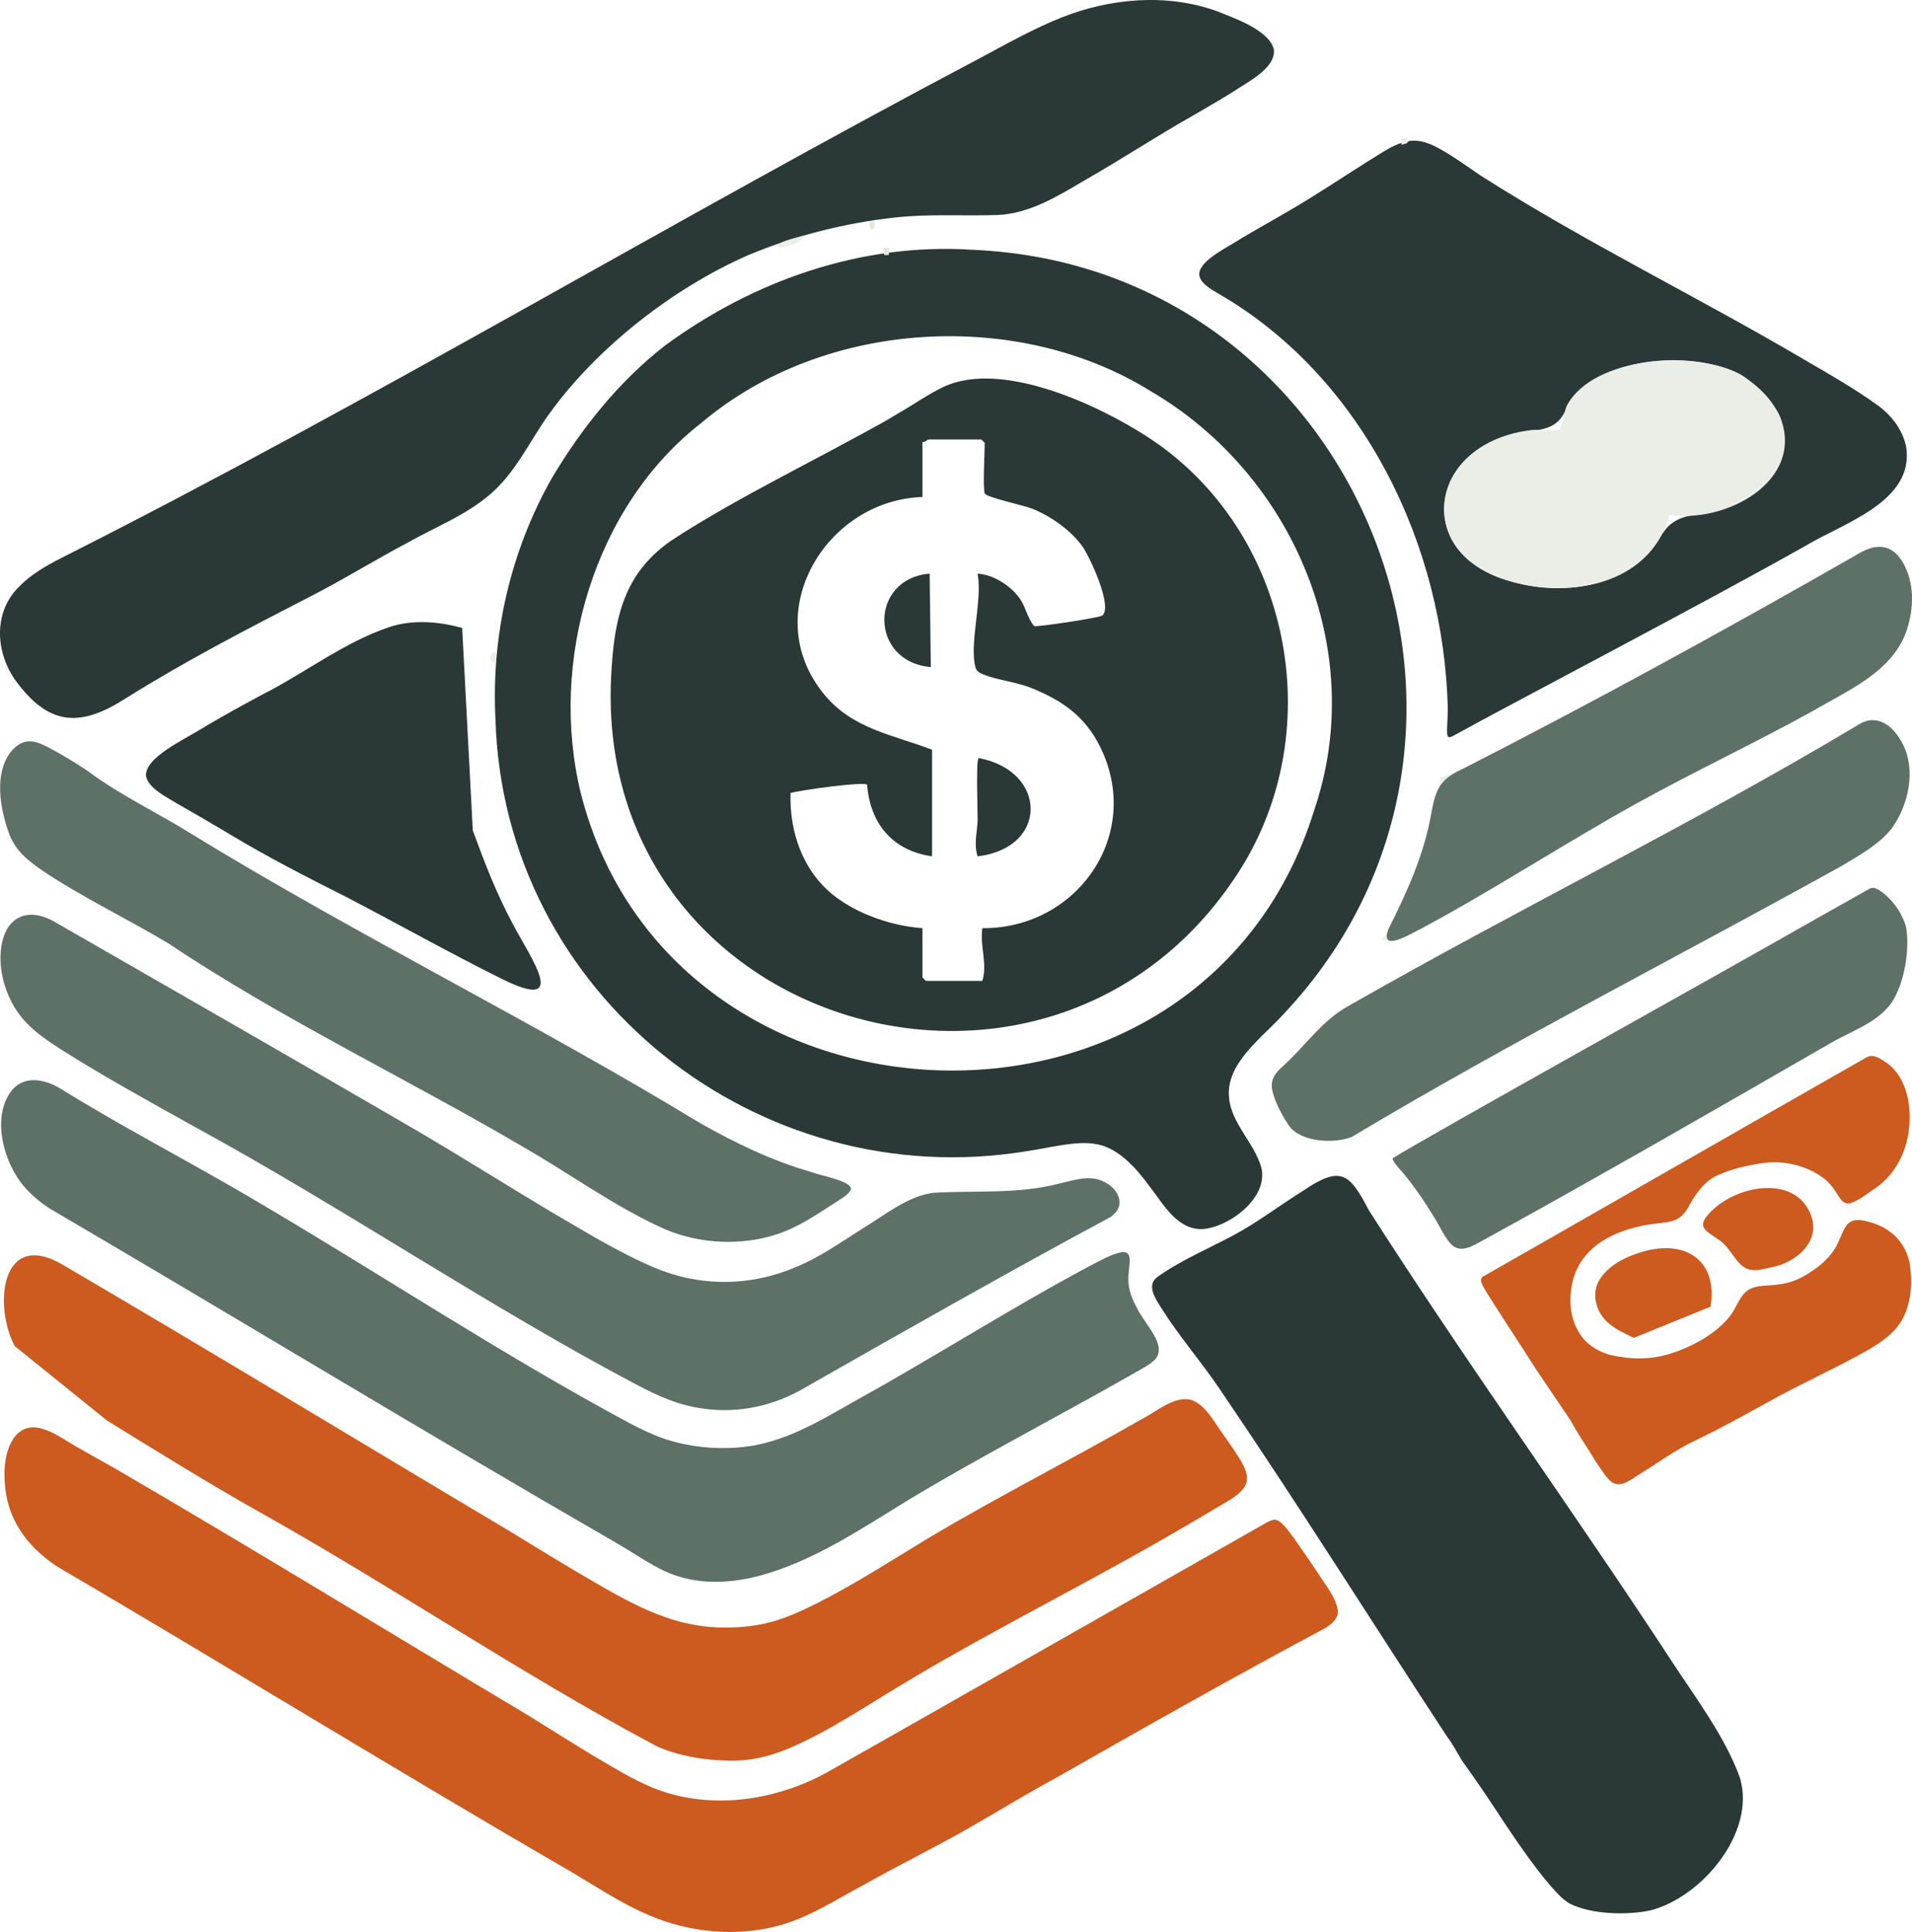 <?xml version="1.0" encoding="UTF-8"?>
<svg id="Warstwa_1" xmlns="http://www.w3.org/2000/svg" baseProfile="tiny-ps" version="1.2" viewBox="0 0 798.21 806.5">
<title>cardssavingsguide.com</title>
  <!-- Generator: Adobe Illustrator 29.0.1, SVG Export Plug-In . SVG Version: 2.1.0 Build 192)  -->
  <path d="M47.52,612.72c57.85,33.71,114.97,68.75,172.56,103.1,10.73,6.63,22.71,14.32,33.36,20.5,8.68,5.06,16.36,9.55,25.81,12.31,21.78,6.36,45.85,2.13,65.33-8.36,49.89-28.26,130.66-74.29,181.35-103.06,3.79-2.08,5.68-3.7,8.03-2.22,2.41,1.75,4.18,4.38,6.05,6.89,3.41,4.74,6.91,9.91,10.24,14.87,3.19,5.01,7.59,10.28,8.24,15.62.19,3.13-2,5.31-5.61,7.48-37.32,19.92-74.6,40.99-111.26,61.89-13.54,7.32-26.28,15.21-39.75,22.88-13.8,7.66-27.8,14.64-41.43,22.29-11.73,6.25-22.93,13.7-35.9,17.1-17.7,4.6-36.73,2.67-53.48-4.43-11.66-4.92-22.07-12-33.07-18.45-71.89-41.66-142.61-85.24-214.38-127.33-12.44-8.37-20.74-19.67-21.62-34.9-.43-6.43.21-13.64,4.02-18.98,7.29-9.08,17.54-.81,25.62,3.85,5.2,3.02,10.5,5.9,15.72,8.86l.17.09Z" fill="#cd5a1e"/>
  <path d="M371.09,103.48h-1.99v2.99h1.99v-2.99ZM682.45,334.85c28.75-15.7,60.27-29.69,88.31-46.2,8.7-5.12,17.14-9.86,21.7-19.3,6.62-13.73,5.85-35.56-10.39-41.41-3.45,3.73-7.97,6.25-12.31,8.71-42.82,24.23-87.17,47.28-130.65,70.35-12.11,6.43-24.79,13.94-37.92,17.58-.99,23.92-11.39,47.98-24.1,67.89,3.33.45,5.87-1.43,8.67-2.82,32.16-16.01,64.97-37.47,96.69-54.79Z" fill="#ebeee7"/>
  <path d="M697.62,693.07c9.8,15.01,22.58,31.87,28.8,49.17,6.65,22.87-15.95,49.72-37.32,55.23-9.89,2.13-24.72,1.75-33.79-2.81-3.06-1.85-5.04-4.12-8.04-7.45-6.82-7.86-14.92-19.76-20.8-28.64-5.13-7.93-10.64-15.93-16.2-23.7-2.11-3.55-3.72-6.7-6.19-9.95-31.55-48.16-62.29-97.15-94.77-144.88-7.65-11.38-16.79-21.87-24.15-33.44-2.69-4.33-7.06-10.25-1.59-13.8,9.6-6.8,21.11-11.64,31.57-17.24,9.88-5.32,18.38-11.89,29.12-18.65,15.47-10.39,19.13-7.23,27.22,8.36,40.56,63.42,84.79,124.67,126.05,187.63l.1.15Z" fill="#2a3837"/>
  <path d="M531.74,20.35c1.41,8.01-11.46,14.18-17.27,18.16-5.39,3.32-10.9,6.53-16.4,9.72-15.54,8.77-30.3,18.54-45.59,27.24-11.08,6.53-22.59,13.6-35.71,14.27-14.14.5-28.63-.53-42.76,1.02-21.12,2.28-42.14,7.59-61.6,15.72-31.53,13.84-63.04,38.51-82.97,66.06-8.23,11.37-14.3,25.17-25.43,34.33-10.04,8.42-21.97,13-33.44,19.45-14.13,7.44-27.73,15.95-41.95,23.17-25.68,13.21-51.68,26.68-76.21,42.09-17.84,11.39-30.97,12.05-44.86-6.09-9.61-12.23-10.76-29.93.69-40.86,4.65-4.78,11.1-8.52,17.29-11.67C155.45,167.45,280.28,92.22,408.91,24.37c10.96-5.88,22.64-12.44,34.12-17.01,20.33-8.12,44.04-10.23,64.9-2.73,7.48,3.04,21.26,7.68,23.78,15.61l.03.11Z" fill="#2a3837"/>
  <path d="M590.43,58.72c3.52,0,7.11,1.44,10.79,3.5,5.57,3.09,11.24,7.21,16.5,10.81,44.17,28.21,91.28,50.99,136.45,77.65,9.15,5.26,21.49,12.49,29.26,18.2,6.02,4.22,10.92,10.35,12.39,17.9,3.31,22.51-26.11,31.58-41.54,40.77-38.85,22.08-125.66,67.45-147.55,79.6-2.61,1.48-2.74.23-2.57-3.91.07-1.81.21-4.12.27-6.58-1.3-68.48-35.15-138.88-95.33-173.82-3.36-1.98-8.55-4.77-8.45-8.57.37-5.89,12.67-11.41,17.4-14.67,6.09-3.61,12.32-7.09,18.44-10.65,11.65-6.68,22.8-14.16,34.07-21.3,6.11-3.58,12.47-8.76,19.71-8.94h.17ZM726.01,156.07c-19.09-9.44-51.41-7.25-66.8,7.23-2.97,2.89-4.67,6.94-6.92,10.31-2.69,4.09-6.52,5.45-11.48,6.09-5.43.7-11.35,1.8-16.45,4.05-25.54,10.57-28.32,39.03-8.33,52.23,22.42,14.46,59.52,13.35,75.13-9.05,1.14-1.63,2.24-3.39,3.43-4.94,3.47-5.07,8.83-6.73,14.74-7.27,36.37-4.73,49.88-38.49,16.85-58.58l-.16-.09Z" fill="#2a3837"/>
  <path d="M5.42,454.64c5.77-6.32,14.81-3.58,21.17.64,7.89,4.84,15.91,9.56,23.97,14.15,18.46,10.5,37.17,20.59,55.46,31.38,52.13,30.6,103.65,64.78,156.89,93.33,4.64,2.42,9.17,4.64,14,6.33,11.94,4.1,25.94,5.12,38.35,2.86,17.85-3.49,32.31-13.52,48.44-22.26,19.62-11.07,38.86-22.75,58.32-34.11,10.99-6.4,22.07-12.72,33.18-18.63,4.04-2.02,8.49-4.68,12.81-5.56,3.29-.55,3.82,1.61,3.58,4.51-.36,3.55-.97,7.58-.02,11.21.6,2.6,1.76,5.12,3.06,7.49,3.19,6.75,12.71,15.45,7.73,21.33-1.37,1.61-3.68,3-6.3,4.46-31.79,18.25-64.47,35-95.92,53.82-19.96,12.2-40.46,26.23-63.3,32.28-14.03,3.66-28.92,3.74-41.81-3.23-6.02-3.12-11.63-7.04-17.52-10.42-79.43-45.79-157.85-93.51-237.01-139.86-4.59-3.09-8.81-6.68-12.02-11.01-7.62-10.35-11.88-28.32-3.18-38.6l.12-.13Z" fill="#5d7167"/>
  <path d="M1.83,390.13c3.83-9.37,12.51-10.16,20.72-5.45,50.4,28.98,101.17,58.04,151.06,87.05,18.78,11.01,37.27,22.69,56.06,33.91,14.45,8.41,28.11,16.98,43.58,23.55,19.24,8.08,40.03,7.89,59.16-.31,9.02-3.63,18.53-10.17,27.81-16.12,9.35-5.58,18.89-13.63,29.63-14.84,17.35-1,35.25.65,52.35-3.85,5.28-1.13,11.02-3.2,16.27-1.7,4.19,1.23,8.14,4.38,8.83,8.59.44,2.76-.87,5.05-3.7,7.1-42.72,22.98-85.05,47.01-127.24,71.04-12.75,7.65-27.86,11.08-42.64,8.94-9.9-1.22-18.76-5.14-27.4-9.7-62.36-32.85-123-74.11-185.08-107.96-18.6-10.34-37.59-20.81-55.46-32.08-5.79-3.72-11.65-7.66-16.09-12.77-7.73-8.95-12.03-23.69-7.91-35.22l.07-.17Z" fill="#5d7167"/>
  <path d="M641.55,572.07c-5.21-8.27-16.93-25.91-22.16-34.6-1.18-2.29-2-3.9.61-5.08,16.46-9.33,121.04-69.25,159.55-91.18,2.75-1.28,5.73.9,8.13,2.5,6.81,4.9,9.44,13.71,9.52,21.92v.21c.23,11.8-4.54,23.45-14.26,30.16-3.5,2.24-7.17,5.59-11.19,6.38-2.74.18-3.84-2.67-5.27-4.73-1.38-2.24-3.27-4.39-5.38-5.98-6.85-4.98-15.5-7.13-24.05-6.29-6.86.95-14.01,2.43-20.24,5.36-5.57,2.59-9.2,8.03-11.99,13.23-1.17,2.01-2.7,3.9-4.67,4.91-2.46,1.34-5.78,1.54-8.71,1.9-3.94.45-7.71,1.17-11.41,2.32-13.09,4.03-22.62,11.92-24.2,25.81-.64,5.34-.03,11.03,2.5,15.81,3.47,7.16,10.7,10.88,18.3,11.69,8.15,1.39,15.88.57,23.48-2.26,7.98-2.93,16.55-7.84,21.84-14.42,3.05-3.59,4.12-9.05,8.35-11.49,3.33-1.84,7.52-1.42,11.23-1.92,5.16-.5,9.34-2.06,13.61-4.84,4.8-2.99,9.08-6.73,11.69-11.64,3.49-7.01,3.53-12.64,13.28-9.8,9.83,2.45,16.61,9.77,17.45,19.83.89,6.73-.11,14.79-3.18,20.49-3.18,6.07-8.78,9.78-14.56,13.23-13.73,7.78-28.03,14.02-41.71,21.72-10.15,5.55-20.09,11.13-30.51,16.09-8.38,3.92-15.99,9.69-23.88,14.46-3.89,2.57-8.42,6.12-12.26,1.55-1.95-2.12-3.79-5.1-5.47-7.61-3.56-5.91-7.32-11.18-10.43-17.01" fill="#cd5a1e"/>
  <path d="M795.84,387.62c1.42,9.55-.94,23.08-6.1,30.86-6.02,8.62-17.02,11.93-25.77,17.11-48.56,27.99-97.42,56.15-146.5,83.09-3.44,1.89-7.57,4-10.88,1.39-3.16-2.49-5.65-8.62-8.3-12.61-3.39-5.59-7.08-11.05-11.13-16.04-1.51-2.19-5.53-5.8-5.81-7.87,14.19-8.95,136.05-76.69,176.08-99.56,11.76-6.63,20.08-11.32,22.92-12.91,1.21-.67,2.16-.58,3.63.2,5.11,2.93,10.42,9.87,11.83,16.16l.04.18Z" fill="#5d7167"/>
  <path d="M191.18,279.14c1.75,2.61-.02,3.98-.08,5.33" fill="#2a3837"/>
  <path d="M181.1,270.47" fill="#2a3837"/>
  <path d="M169.31,268.76" fill="#2a3837"/>
  <path d="M197.38,346.69c4.83,13.2,9.95,26.47,16.64,38.9,7.45,14.28,24.34,37.42-4.69,22.97-21.58-10.73-42.59-22.55-64.01-33.72-16.82-8.49-33.45-16.92-49.91-26.89-6.66-3.98-13.58-8.02-20.29-11.82-5.17-3.17-13.08-6.87-14.18-12.14-.48-8.03,16.15-15.2,25.28-21.05,7.71-4.55,15.52-8.83,23.37-13.04,17.19-8.66,34.12-21.82,52.88-28.12,9.94-3.27,20.54-2.33,30.47.33" fill="#2a3837"/>
  <path d="M588.1,58.47c-.36,1.91-2.13,1.5-3,2-.49-5.26,1.17-2.26,3-2Z" fill="#ebeee7"/>
  <path d="M99.1,641.47c-.42-.25-.69-.82-1-1l1,1Z" fill="#e7e6dd"/>
  <path d="M97.1,640.47c-.53-.32-.81-.88-1-1l1,1Z" fill="#e7e6dd"/>
  <path d="M406.38,104.3c160.74,6.99,239.86,201.75,129.55,318.95-8.94,9.94-24.31,20.62-22.83,34.94.78,10.58,10.8,19.28,13.49,29.31,2.98,12.56-13.46,24.86-24.73,25.6-10.62.18-16.18-10.48-22.04-17.98-5.55-7.59-13.01-15.93-21.98-17.46-8.11-1.7-19.49,1.47-28.98,2.86-112.1,18.59-218.74-65.11-222.02-180.42-1.8-34.91,6.3-70.07,23.48-100.4,12.42-20.89,27.95-40.33,47.1-55.29,36.93-27.24,82.26-43.23,128.76-40.12h.2ZM293.08,176.31c-45.13,34.91-64.1,99.72-50.59,154.9,37.7,148.42,259.71,157.58,306.18,6.92,22.63-66.55-8.78-140.08-68.3-174.84-55.49-34.5-136.16-29.99-187.14,12.9l-.15.12Z" fill="#2a3837"/>
  <path d="M789.36,346.3c-5.19,6.35-13.28,10.86-20.39,15.12-67.81,37.63-137.6,73.11-204.58,113.16-7.34,3.05-21.77,2.2-26.36-4.82-2.96-4.24-6.23-10.73-6.98-15.1-.57-3.6.9-6.09,3.54-8.66,9.88-8.61,17.1-20.11,28.76-26.29,69.88-39.97,143.24-75.73,212.52-117.2,7.88-4.87,14.36.49,18.16,7.44,6.16,11.25,2.74,26.46-4.54,36.2l-.12.15Z" fill="#5d7167"/>
  <path d="M355.27,496.3c-.77,2.51-4.53,4.27-6.84,5.9-7.65,4.92-15.28,10.15-23.9,12.99-14.94,4.94-32.01,4.12-46.43-1.83-21.22-9.36-40.27-23.52-60.37-34.97-48.7-28.55-100.4-53.1-147.29-84.49-16.77-10.08-36.24-19.39-52.41-30.25-6.6-4.55-11.01-8.08-13.89-14.75-3.67-9.46-6.53-23.7-.98-33.05,2.19-3.79,6.1-6.98,10.31-6.3,2.43.32,4.51,1.31,6.75,2.46,5.92,3.15,11.3,6.4,16.56,9.95,13.39,10.02,29.72,17.69,43.95,26.65,69.1,42.28,142.22,78.06,211.43,120.17,14.94,8.43,29.62,15.58,46.48,20.48,4.07,1.58,16.29,3.58,16.64,6.97v.07Z" fill="#5d7167"/>
  <path d="M682.26,335.94c-29.38,16.32-59.01,35.68-88.57,51.52-3.82,1.79-18.13,10.9-13.99.27,7.7-15.36,14.96-31.34,17.86-48.39.88-4.56,1.76-9.53,5.01-13.03,2.24-2.5,5.41-4.11,8.45-5.54,55.07-28.12,109.86-58.15,163.65-88.94,7.45-4.71,14.67-5.65,19.73,2.97,4.85,8.39,4.64,18.76,1.79,27.75-5.7,17.78-24.4,25.42-39.36,34.25-24.5,13.55-50.01,25.48-74.39,39.04l-.17.09Z" fill="#5d7167"/>
  <path d="M365.1,92.47c.69,4.52-2.73,4.38-2,0,.64-.09,1.36.08,2,0Z" fill="#e7e6dd"/>
  <rect x="369.1" y="103.48" width="1.99" height="2.99" fill="#e7e6dd"/>
  <path d="M335.1,98.47c.89,2.38-6.86,4.57-8.8,4.86-1.5.22-2.09-.88-2.2-.86,3.27-2.23,7.28-2.95,11-4Z" fill="#ebeee7"/>
  <path d="M275.1,727.47c-.42-.27-.84-.47-1-1l1,1Z" fill="#ebeee7"/>
  <path d="M59.1,600.47l-1-1c.75.17.93.98,1,1Z" fill="#e1e0d6"/>
  <path d="M725.73,155.85c5.44,2.77,15.11,12.32,17.39,18.1,10.72,27.15-23.33,44.68-46.08,40.94-8.23,29.59-41.99,35.26-68.16,27.31-39.3-11.93-32.61-57.72,10.73-62.7,2.81-.32,9.85.73,11.54-.46,1.22-.85,1.74-7.5,3.08-9.92,11.26-20.43,52.88-22.74,71.5-13.25Z" fill="#ebeee7"/>
  <path d="M682.1,558.47c-3.66-1.72-7.24-3.36-10.08-5.7-5.69-4.43-8.14-12.82-3.96-19.01,4.03-6.13,11.66-9.71,19.63-11.75,17.33-4.1,29.42,5.21,26.41,23.46" fill="#cd5a1e"/>
  <path d="M756.66,509.32c2.26,10.37-8.02,18.16-17.44,19.77-3.45.74-6.62,1.76-9.79.62-4.71-1.95-6.93-8.71-11.34-11.76-5.47-4.06-10.35-5.29-4.34-11.65,11.42-12.17,37.56-16.44,42.87,2.83l.05.2Z" fill="#cd5a1e"/>
  <path d="M207.1,272.47c-.12,1.31.11,2.68,0,4-3.23.91-2.97-5.09,0-4Z" fill="#ebeee7"/>
  <path d="M370.1,175.47c1.76-.99,3.51-2.16,5-3,5.82-3.26,12.35-7.89,18.62-10.88,24.19-11.52,64.71,7.32,85.72,21.04,59.26,38.68,75.94,121.95,37.69,181.37-78.22,121.49-268.82,65.5-262.02-81.02,1.15-24.66,5.09-44.36,26.67-58.33,26.61-17.23,60.12-33.3,88.32-49.18ZM411.1,205.97c-.86-2.7,0-16.78,0-21,0-.11-1.39-1.5-1.5-1.5h-22c-.33,0-1.52,1.32-2.5,1v23c-40.63,1.33-68.77,48.84-40.97,82.47,11.99,14.51,28.55,16.72,44.97,23.03v44.5c-16.44-2.32-25.87-13.65-27.1-29.9-1.61-1.38-27.87,2.27-31.96,3.48-.53,16.27,5.14,32.62,18.14,42.84,10.02,7.86,24.32,12.67,36.92,13.58v20.5c0,.11,1.39,1.5,1.5,1.5h23.5c2.22-7.16-1.09-14.55,0-22.01,39.48.33,67.29-39.05,49.19-75.68-6.24-12.63-15.63-19.26-28.51-24.49-6.52-2.65-14.53-3.38-20.25-5.75-1.39-.58-2.75-1.15-3.24-2.76-2.83-9.39,3.01-28.71.81-39.31,6.6.34,14.12,5.19,17.83,10.67,2.32,3.42,3.08,8.14,5.81,11.22,1.36.47,27.23-3.5,28.38-4.36,4.69-3.54-5.37-25.17-8.61-29.43-5.02-6.61-13.04-12.2-20.73-15.27-3.44-1.37-19.16-4.69-19.68-6.32Z" fill="#2a3837"/>
  <path d="M408.1,357.48c-1.68-5.61-.03-10.43.04-15.46.04-2.59-.8-25.46.47-25.56,28.62,5.32,29.3,37.5-.51,41.02Z" fill="#2a3837"/>
  <path d="M388.1,239.47l.49,39.02c-25.88-2.32-25.7-36.95-.49-39.02Z" fill="#2a3837"/>
  <path d="M6.15,561.93c-9.16-17.39-5.48-49.62,20.79-33.51l.17.1c61.7,36.12,122.9,73.32,184.31,109.86,12.1,7.38,24.11,14.82,36.46,21.94,22.15,12.89,39.68,21.77,65.87,18.39,10.17-1.26,18.2-4.89,27.79-9.67,15.46-7.86,31.19-17.94,45.72-26.77,29.27-17.48,59.93-32.92,89.5-49.93,6.3-3.19,13.39-9.77,20.65-7.94,6.61,2.61,9.32,9.36,14.75,16.52,1.24,1.78,2.48,3.64,3.65,5.41,6.88,10.13,7.07,14.5-4.5,21.06-8.38,5.04-16.83,10.01-25.32,14.85-39.1,22.47-79.71,42.4-118.06,66.21-8.44,5.25-17.77,11.03-26.86,15.81-11.86,6.2-22.76,10.89-36.03,10.73-10.48-.1-21.42-1.79-30.9-6.02-56.49-30.07-109.74-66.35-165.56-97.61-21.7-12.25-42.64-25.23-63.82-38.28" fill="#cd5a1e"/>
</svg>